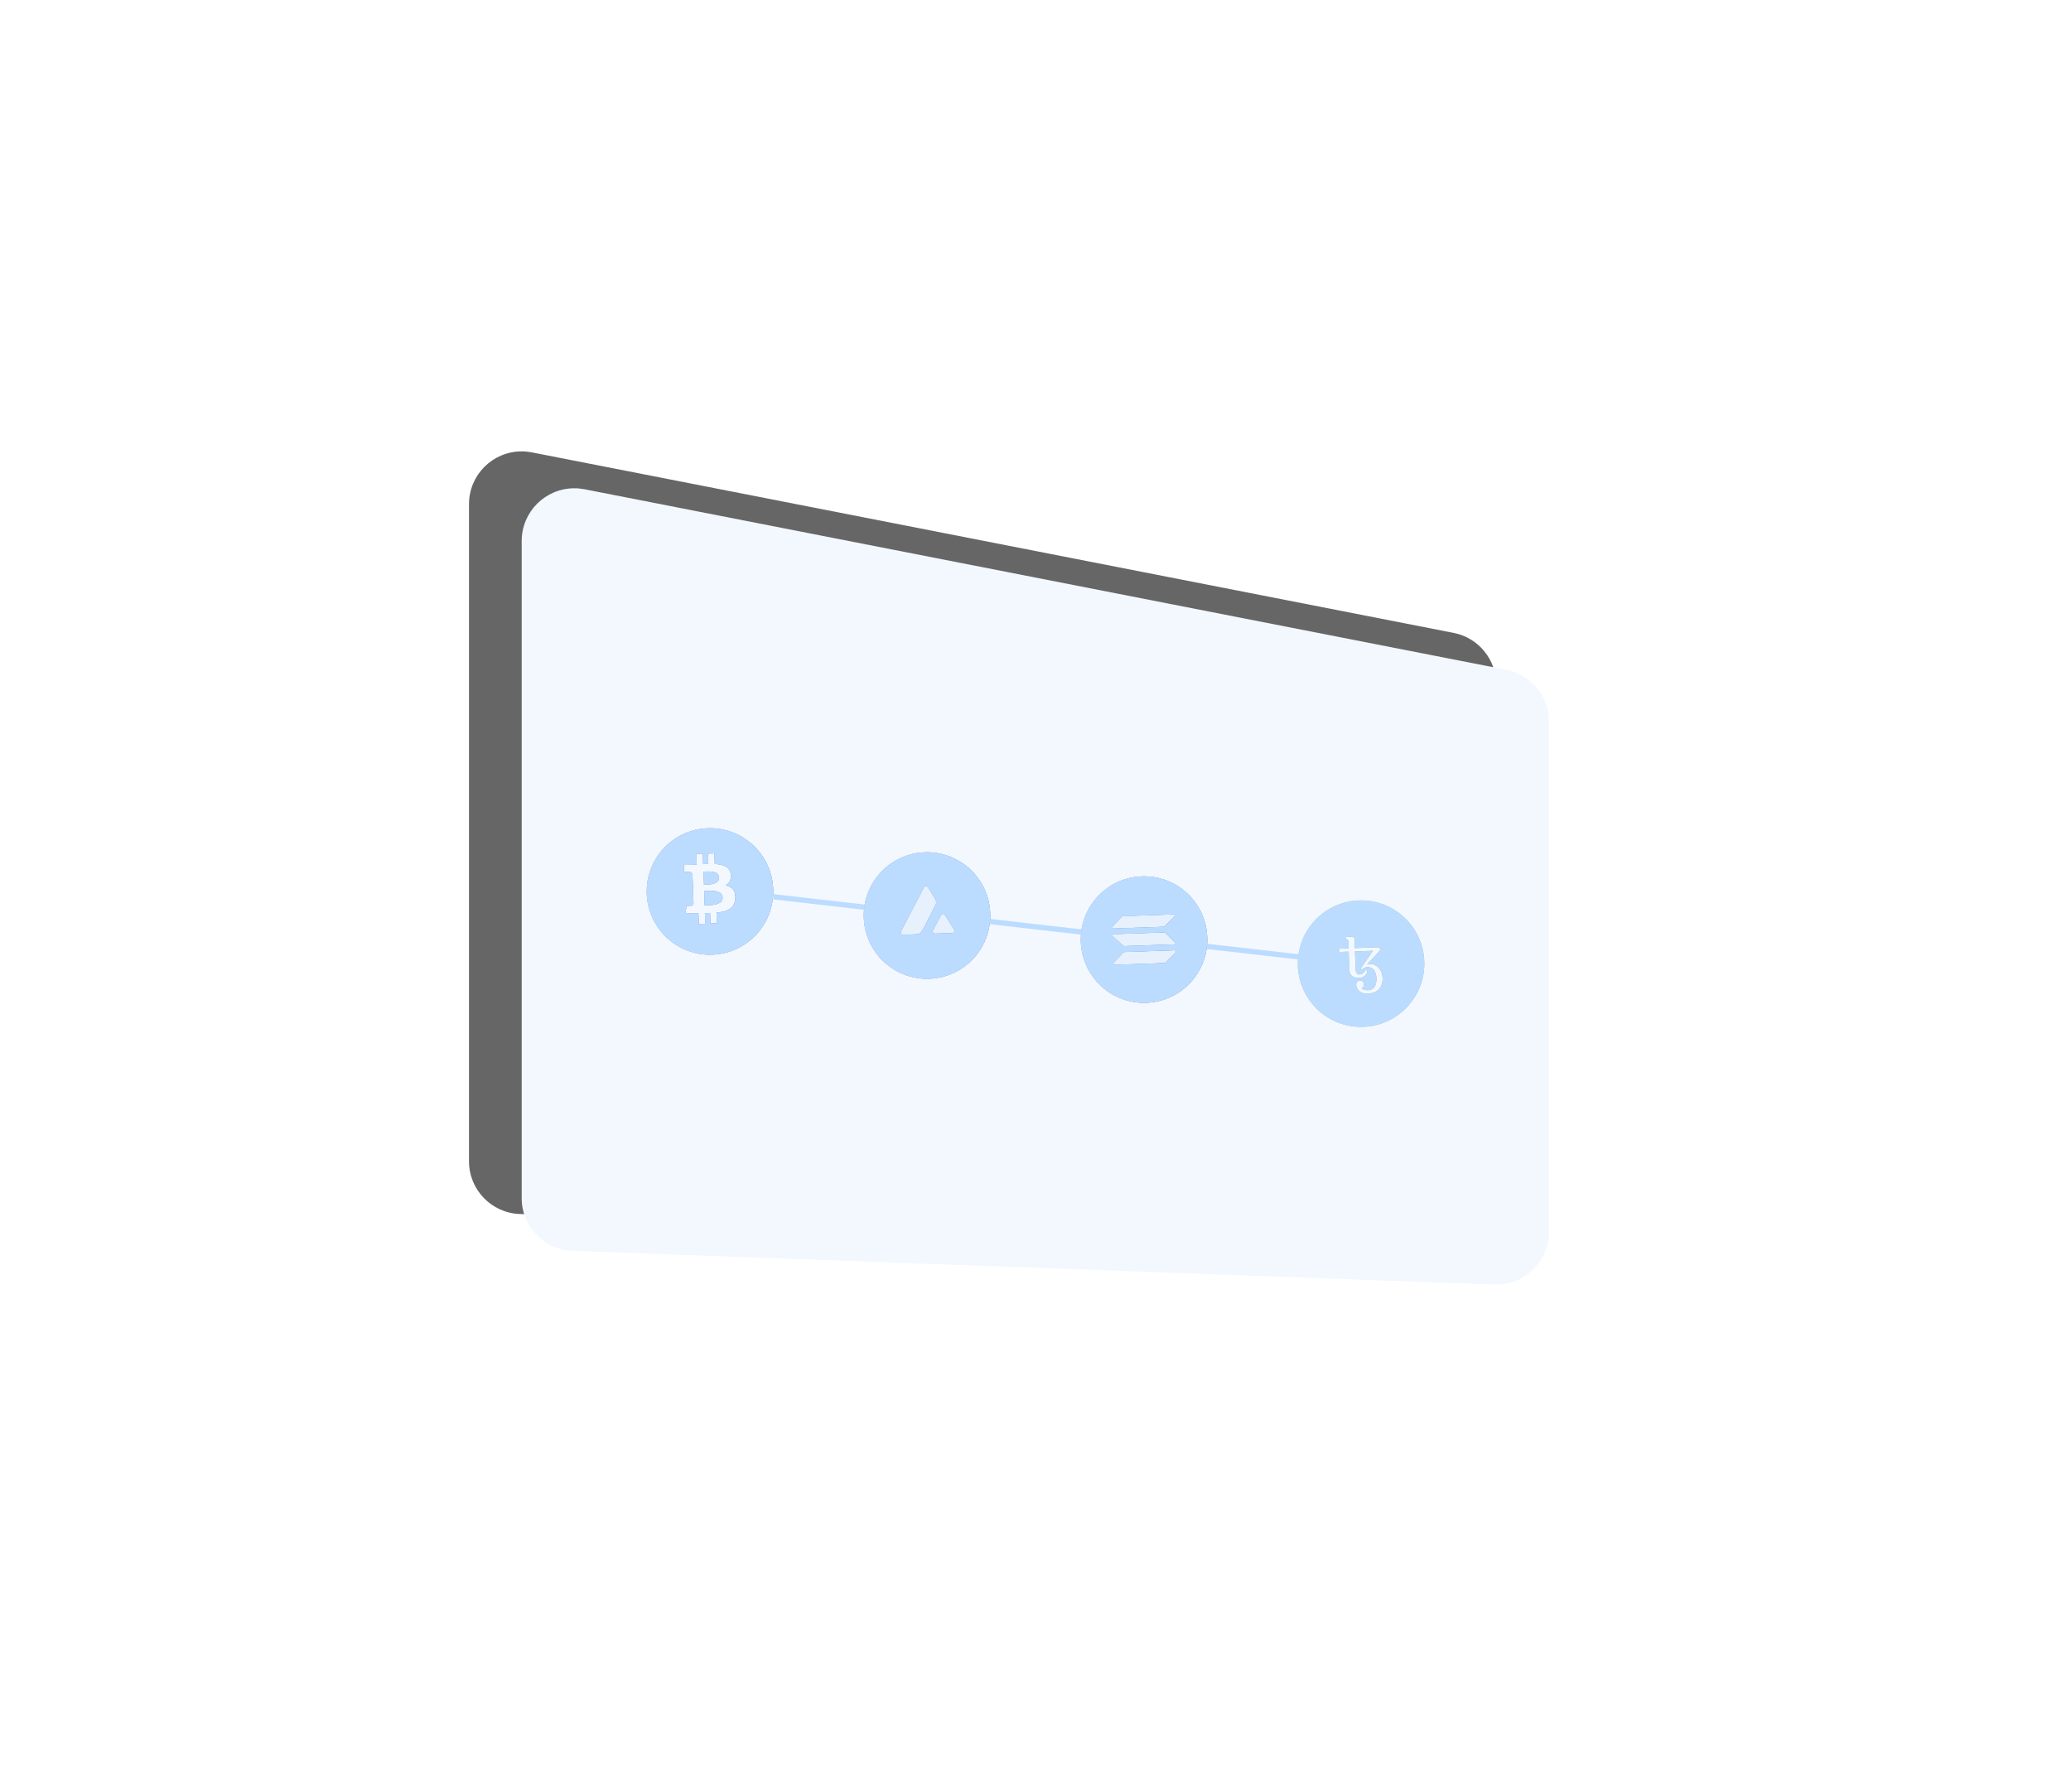 <?xml version="1.0" encoding="UTF-8"?>
<svg width="393px" height="340px" viewBox="0 0 393 340" version="1.1" xmlns="http://www.w3.org/2000/svg" xmlns:xlink="http://www.w3.org/1999/xlink">
    <title>Group 27</title>
    <defs>
        <path d="M11.922,2.335 L186.851,36.59 C191.544,37.509 194.929,41.621 194.929,46.403 L194.929,143.254 C194.929,148.777 190.452,153.254 184.929,153.254 C184.808,153.254 184.686,153.252 184.564,153.248 L9.635,146.852 C4.258,146.656 6.58942017e-16,142.24 0,136.859 L0,12.148 C-6.76353751e-16,6.625 4.477,2.148 10,2.148 C10.645,2.148 11.289,2.211 11.922,2.335 Z" id="path-1"></path>
        <filter x="-80.0%" y="-101.5%" width="260.1%" height="303.1%" filterUnits="objectBoundingBox" id="filter-2">
            <feOffset dx="0" dy="0" in="SourceAlpha" result="shadowOffsetOuter1"></feOffset>
            <feGaussianBlur stdDeviation="52" in="shadowOffsetOuter1" result="shadowBlurOuter1"></feGaussianBlur>
            <feColorMatrix values="0 0 0 0 0.094   0 0 0 0 0.451   0 0 0 0 0.886  0 0 0 0.5 0" type="matrix" in="shadowBlurOuter1" result="shadowMatrixOuter1"></feColorMatrix>
            <feOffset dx="-10" dy="-7" in="SourceAlpha" result="shadowOffsetOuter2"></feOffset>
            <feGaussianBlur stdDeviation="5" in="shadowOffsetOuter2" result="shadowBlurOuter2"></feGaussianBlur>
            <feColorMatrix values="0 0 0 0 0.094   0 0 0 0 0.451   0 0 0 0 0.886  0 0 0 0.1 0" type="matrix" in="shadowBlurOuter2" result="shadowMatrixOuter2"></feColorMatrix>
            <feMerge>
                <feMergeNode in="shadowMatrixOuter1"></feMergeNode>
                <feMergeNode in="shadowMatrixOuter2"></feMergeNode>
            </feMerge>
        </filter>
        <linearGradient x1="99.999%" y1="50%" x2="0.005%" y2="50%" id="linearGradient-3">
            <stop stop-color="#3B28D6" offset="0%"></stop>
            <stop stop-color="#9349FB" offset="100%"></stop>
        </linearGradient>
        <radialGradient cx="66.504%" cy="50%" fx="66.504%" fy="50%" r="99.994%" id="radialGradient-4">
            <stop stop-color="#1873E2" offset="0%"></stop>
            <stop stop-color="#8DC5FF" offset="100%"></stop>
        </radialGradient>
        <path d="M94,12 C100.627,12 106,17.373 106,24 C106,30.627 100.627,36 94,36 C87.373,36 82,30.627 82,24 C82,17.373 87.373,12 94,12 Z M99.782,26.228 L90.209,26.228 C90.089,26.229 89.974,26.278 89.89,26.364 L88.058,28.25 C88.001,28.307 87.984,28.391 88.014,28.465 C88.044,28.539 88.115,28.588 88.194,28.59 L97.728,28.59 C97.845,28.59 97.956,28.544 98.039,28.463 L99.932,26.616 C99.997,26.553 100.018,26.457 99.985,26.372 C99.952,26.288 99.872,26.231 99.782,26.228 Z M97.791,22.772 L88.218,22.772 C88.128,22.774 88.048,22.83 88.015,22.914 C87.982,22.998 88.003,23.094 88.068,23.156 L89.961,24.986 C90.044,25.067 90.156,25.113 90.272,25.112 L99.806,25.112 C99.885,25.111 99.955,25.062 99.985,24.989 C100.015,24.916 99.998,24.831 99.942,24.775 L98.11,22.908 C98.026,22.822 97.911,22.773 97.791,22.772 Z M99.782,19.411 L90.209,19.411 C90.089,19.411 89.975,19.458 89.89,19.543 L88.058,21.374 C88.002,21.43 87.986,21.513 88.016,21.585 C88.046,21.657 88.116,21.705 88.194,21.704 L97.728,21.704 C97.844,21.706 97.955,21.663 98.039,21.584 L99.932,19.788 C99.996,19.727 100.017,19.632 99.984,19.549 C99.951,19.466 99.871,19.411 99.782,19.411 Z" id="path-5"></path>
        <path d="M135,18 C141.627,18 147,23.373 147,30 C147,36.627 141.627,42 135,42 C128.373,42 123,36.627 123,30 C123,23.373 128.373,18 135,18 Z M133.497,24.839 L132.341,24.839 L132.341,25.164 L132.74,25.562 L132.74,27.011 L131,27.011 L131,27.646 L132.731,27.646 L132.731,31.057 C132.706,31.494 132.859,31.924 133.154,32.248 C133.438,32.539 133.948,32.684 134.685,32.684 C134.977,32.685 135.263,32.598 135.504,32.435 C135.764,32.254 135.967,32.003 136.088,31.71 C136.102,31.654 136.112,31.597 136.119,31.54 C136.12,31.455 136.089,31.372 136.032,31.308 C135.987,31.27 135.931,31.246 135.872,31.24 C135.842,31.24 135.813,31.251 135.79,31.271 C135.762,31.291 135.74,31.32 135.728,31.353 C135.599,31.54 135.439,31.705 135.255,31.839 C135.093,31.965 134.895,32.034 134.69,32.039 C134.465,32.054 134.248,31.95 134.118,31.765 C133.987,31.556 133.921,31.312 133.931,31.065 L133.931,31.065 L133.931,27.646 L137.335,27.646 L134.879,30.941 L134.879,31.215 L135.426,30.941 C135.647,30.799 135.9,30.713 136.163,30.691 C136.464,30.688 136.759,30.773 137.014,30.934 C137.287,31.112 137.495,31.375 137.604,31.683 C137.75,32.068 137.819,32.477 137.808,32.888 C137.814,33.282 137.751,33.675 137.621,34.047 C137.519,34.36 137.318,34.632 137.049,34.821 C136.79,34.995 136.485,35.086 136.173,35.084 C135.937,35.083 135.703,35.049 135.477,34.983 C135.274,34.94 135.094,34.827 134.966,34.665 C135.097,34.623 135.21,34.54 135.289,34.428 C135.385,34.291 135.433,34.127 135.426,33.96 C135.429,33.82 135.396,33.682 135.329,33.56 C135.268,33.454 135.181,33.365 135.075,33.305 C134.825,33.18 134.53,33.18 134.28,33.305 C134.174,33.366 134.086,33.454 134.025,33.56 C133.959,33.683 133.927,33.821 133.931,33.96 C133.942,34.418 134.134,34.853 134.465,35.17 C134.823,35.545 135.39,35.732 136.168,35.732 C136.677,35.734 137.181,35.617 137.638,35.392 C138.085,35.178 138.445,34.817 138.66,34.371 C138.885,33.909 139.002,33.402 139,32.888 C138.996,32.619 138.965,32.351 138.906,32.088 C138.835,31.755 138.702,31.438 138.515,31.154 C138.306,30.818 138.004,30.549 137.647,30.379 C137.338,30.205 136.993,30.107 136.639,30.091 C136.46,30.108 136.285,30.15 136.118,30.217 L136.118,30.217 L138.876,27.446 L138.428,26.997 L133.931,27.011 L133.931,25.063 L133.497,24.839 Z" id="path-6"></path>
        <path d="M53,6 C59.627,6 65,11.373 65,18 C65,24.627 59.627,30 53,30 C46.373,30 41,24.627 41,18 C41,11.373 46.373,6 53,6 Z M56.244,17.834 C56.12,17.771 55.974,17.771 55.849,17.834 C55.736,17.893 55.644,18.048 55.463,18.36 L55.463,18.36 L54.23,20.477 L54.226,20.484 L54.154,20.608 C54.022,20.839 53.956,20.969 53.962,21.079 C53.971,21.218 54.043,21.347 54.16,21.424 C54.267,21.493 54.451,21.493 54.815,21.493 L57.413,21.493 C57.694,21.492 57.846,21.484 57.942,21.421 C58.06,21.345 58.134,21.216 58.141,21.077 C58.147,20.952 58.059,20.801 57.888,20.505 C57.882,20.495 57.876,20.485 57.87,20.474 L57.87,20.474 L56.633,18.358 L56.619,18.334 L56.549,18.217 C56.419,17.999 56.341,17.883 56.244,17.834 Z M53.193,12.442 C53.069,12.378 52.92,12.378 52.796,12.442 C52.68,12.501 52.588,12.66 52.407,12.979 L52.407,12.979 L48.151,20.481 L48.08,20.606 C47.949,20.839 47.884,20.971 47.889,21.081 C47.898,21.221 47.97,21.347 48.088,21.424 C48.197,21.493 48.376,21.493 48.738,21.493 L50.624,21.493 C50.925,21.492 51.097,21.486 51.252,21.443 C51.45,21.384 51.631,21.279 51.782,21.135 C51.92,21.004 52.02,20.829 52.217,20.484 L52.217,20.484 L52.223,20.474 L54.458,16.522 L54.538,16.383 C54.684,16.125 54.761,15.974 54.799,15.817 C54.847,15.619 54.847,15.409 54.799,15.211 C54.756,15.029 54.656,14.855 54.456,14.506 L54.456,14.506 L53.581,12.979 L53.509,12.852 C53.374,12.616 53.292,12.492 53.193,12.442 Z" id="path-7"></path>
        <path d="M12,0 C18.627,0 24,5.373 24,12 C24,18.627 18.627,24 12,24 C5.373,24 0,18.627 0,12 C0,5.373 5.373,0 12,0 Z M10.897,4.8 L9.667,4.8 L9.667,6.812 C9.491,6.817 9.233,6.82 8.893,6.82 L7.2,6.812 L7.2,8.121 L8.086,8.121 C8.491,8.121 8.728,8.302 8.797,8.664 L8.797,10.956 C8.85,10.956 8.893,10.959 8.925,10.964 L8.797,10.964 L8.797,14.173 C8.754,14.445 8.6,14.581 8.334,14.581 L7.448,14.581 L7.2,16.042 L8.797,16.042 C8.898,16.042 9.044,16.043 9.236,16.046 C9.428,16.048 9.571,16.05 9.667,16.05 L9.667,18.086 L10.897,18.086 L10.897,16.074 C11.12,16.079 11.445,16.082 11.871,16.082 L11.871,18.086 L13.1,18.086 L13.1,16.05 C13.537,16.028 13.924,15.989 14.262,15.93 C14.6,15.871 14.924,15.779 15.232,15.654 C15.541,15.529 15.799,15.374 16.006,15.187 C16.214,15.001 16.386,14.764 16.522,14.477 C16.657,14.189 16.744,13.856 16.781,13.478 C16.85,12.739 16.731,12.169 16.422,11.77 C16.113,11.371 15.647,11.097 15.025,10.948 C15.818,10.543 16.166,9.856 16.071,8.888 C16.039,8.536 15.941,8.232 15.779,7.974 C15.617,7.716 15.397,7.508 15.12,7.351 C14.844,7.194 14.543,7.074 14.218,6.992 C13.893,6.909 13.521,6.849 13.1,6.812 L13.1,4.8 L11.871,4.8 L11.871,6.756 C11.658,6.756 11.333,6.761 10.897,6.772 L10.897,4.8 Z M11.815,11.874 C11.948,11.874 12.132,11.882 12.366,11.898 C12.6,11.914 12.797,11.938 12.957,11.969 C13.116,12.001 13.291,12.051 13.48,12.117 C13.669,12.184 13.822,12.265 13.939,12.361 C14.056,12.457 14.154,12.579 14.234,12.728 C14.314,12.877 14.354,13.047 14.354,13.239 C14.354,13.388 14.329,13.524 14.278,13.646 C14.227,13.769 14.162,13.875 14.083,13.966 C14.003,14.056 13.897,14.136 13.767,14.205 C13.637,14.274 13.51,14.33 13.388,14.373 C13.265,14.416 13.118,14.453 12.945,14.485 C12.772,14.517 12.62,14.539 12.489,14.553 C12.359,14.566 12.203,14.576 12.022,14.585 C11.842,14.592 11.7,14.596 11.599,14.596 C11.498,14.596 11.37,14.595 11.216,14.592 C11.062,14.59 10.963,14.589 10.921,14.589 L10.921,11.89 C10.963,11.89 11.09,11.887 11.3,11.882 C11.51,11.876 11.682,11.874 11.815,11.874 Z M12.13,8.217 C12.325,8.233 12.488,8.254 12.621,8.281 C12.754,8.307 12.901,8.351 13.06,8.413 C13.22,8.474 13.348,8.548 13.444,8.636 C13.539,8.724 13.621,8.836 13.687,8.971 C13.754,9.107 13.787,9.263 13.787,9.438 C13.787,9.588 13.763,9.723 13.715,9.846 C13.667,9.968 13.595,10.071 13.5,10.153 C13.404,10.236 13.305,10.308 13.204,10.369 C13.103,10.43 12.974,10.479 12.817,10.516 C12.66,10.554 12.523,10.583 12.406,10.604 C12.289,10.626 12.142,10.64 11.967,10.648 C11.791,10.656 11.658,10.662 11.568,10.664 C11.477,10.667 11.353,10.667 11.196,10.664 C11.102,10.663 11.031,10.661 10.984,10.661 L10.921,10.66 L10.921,10.66 L10.921,8.209 C10.958,8.209 11.063,8.208 11.236,8.205 C11.409,8.202 11.553,8.2 11.667,8.197 C11.782,8.194 11.936,8.201 12.13,8.217 Z" id="path-8"></path>
    </defs>
    <g id="Bakingsoda-Labs" stroke="none" stroke-width="1" fill="none" fill-rule="evenodd" opacity="0.6">
        <g id="Project-Charity-Updated-v5-Updated" transform="translate(-27, -134)">
            <g id="Group-27" transform="translate(126, 224.5)">
                <g id="Rectangle-Copy-12">
                    <use fill="black" fill-opacity="1" filter="url(#filter-2)" xlink:href="#path-1"></use>
                    <use fill="#EBF4FF" fill-rule="evenodd" xlink:href="#path-1"></use>
                </g>
                <g id="Group-40" transform="translate(97.5, 85.5) rotate(-2) translate(-97.5, -85.5) translate(24, 64.5)">
                    <line x1="24.5" y1="13.5" x2="124.5" y2="28.5" id="Line-4" stroke="#8DC5FF" stroke-linecap="square"></line>
                    <circle id="Oval" fill="#D6E7FB" fill-rule="nonzero" cx="94" cy="24" r="12"></circle>
                    <circle id="Oval" fill="#D6E7FB" fill-rule="nonzero" cx="53" cy="18" r="12"></circle>
                    <g id="Combined-Shape" fill-rule="nonzero">
                        <use fill="#F1D33D" xlink:href="#path-5"></use>
                        <use fill="url(#linearGradient-3)" xlink:href="#path-5"></use>
                        <use fill="url(#radialGradient-4)" xlink:href="#path-5"></use>
                        <use fill="#8DC5FF" xlink:href="#path-5"></use>
                    </g>
                    <g id="Combined-Shape" fill-rule="nonzero">
                        <use fill="#F1D33D" xlink:href="#path-6"></use>
                        <use fill="url(#radialGradient-4)" xlink:href="#path-6"></use>
                        <use fill="#8DC5FF" xlink:href="#path-6"></use>
                    </g>
                    <g id="Combined-Shape" fill-rule="nonzero">
                        <use fill="#F1D33D" xlink:href="#path-7"></use>
                        <use fill="url(#linearGradient-3)" xlink:href="#path-7"></use>
                        <use fill="url(#radialGradient-4)" xlink:href="#path-7"></use>
                        <use fill="#8DC5FF" xlink:href="#path-7"></use>
                    </g>
                    <g id="Combined-Shape" fill-rule="nonzero">
                        <use fill="#F1D33D" xlink:href="#path-8"></use>
                        <use fill="url(#linearGradient-3)" xlink:href="#path-8"></use>
                        <use fill="url(#radialGradient-4)" xlink:href="#path-8"></use>
                        <use fill="#8DC5FF" xlink:href="#path-8"></use>
                    </g>
                </g>
            </g>
        </g>
    </g>
</svg>